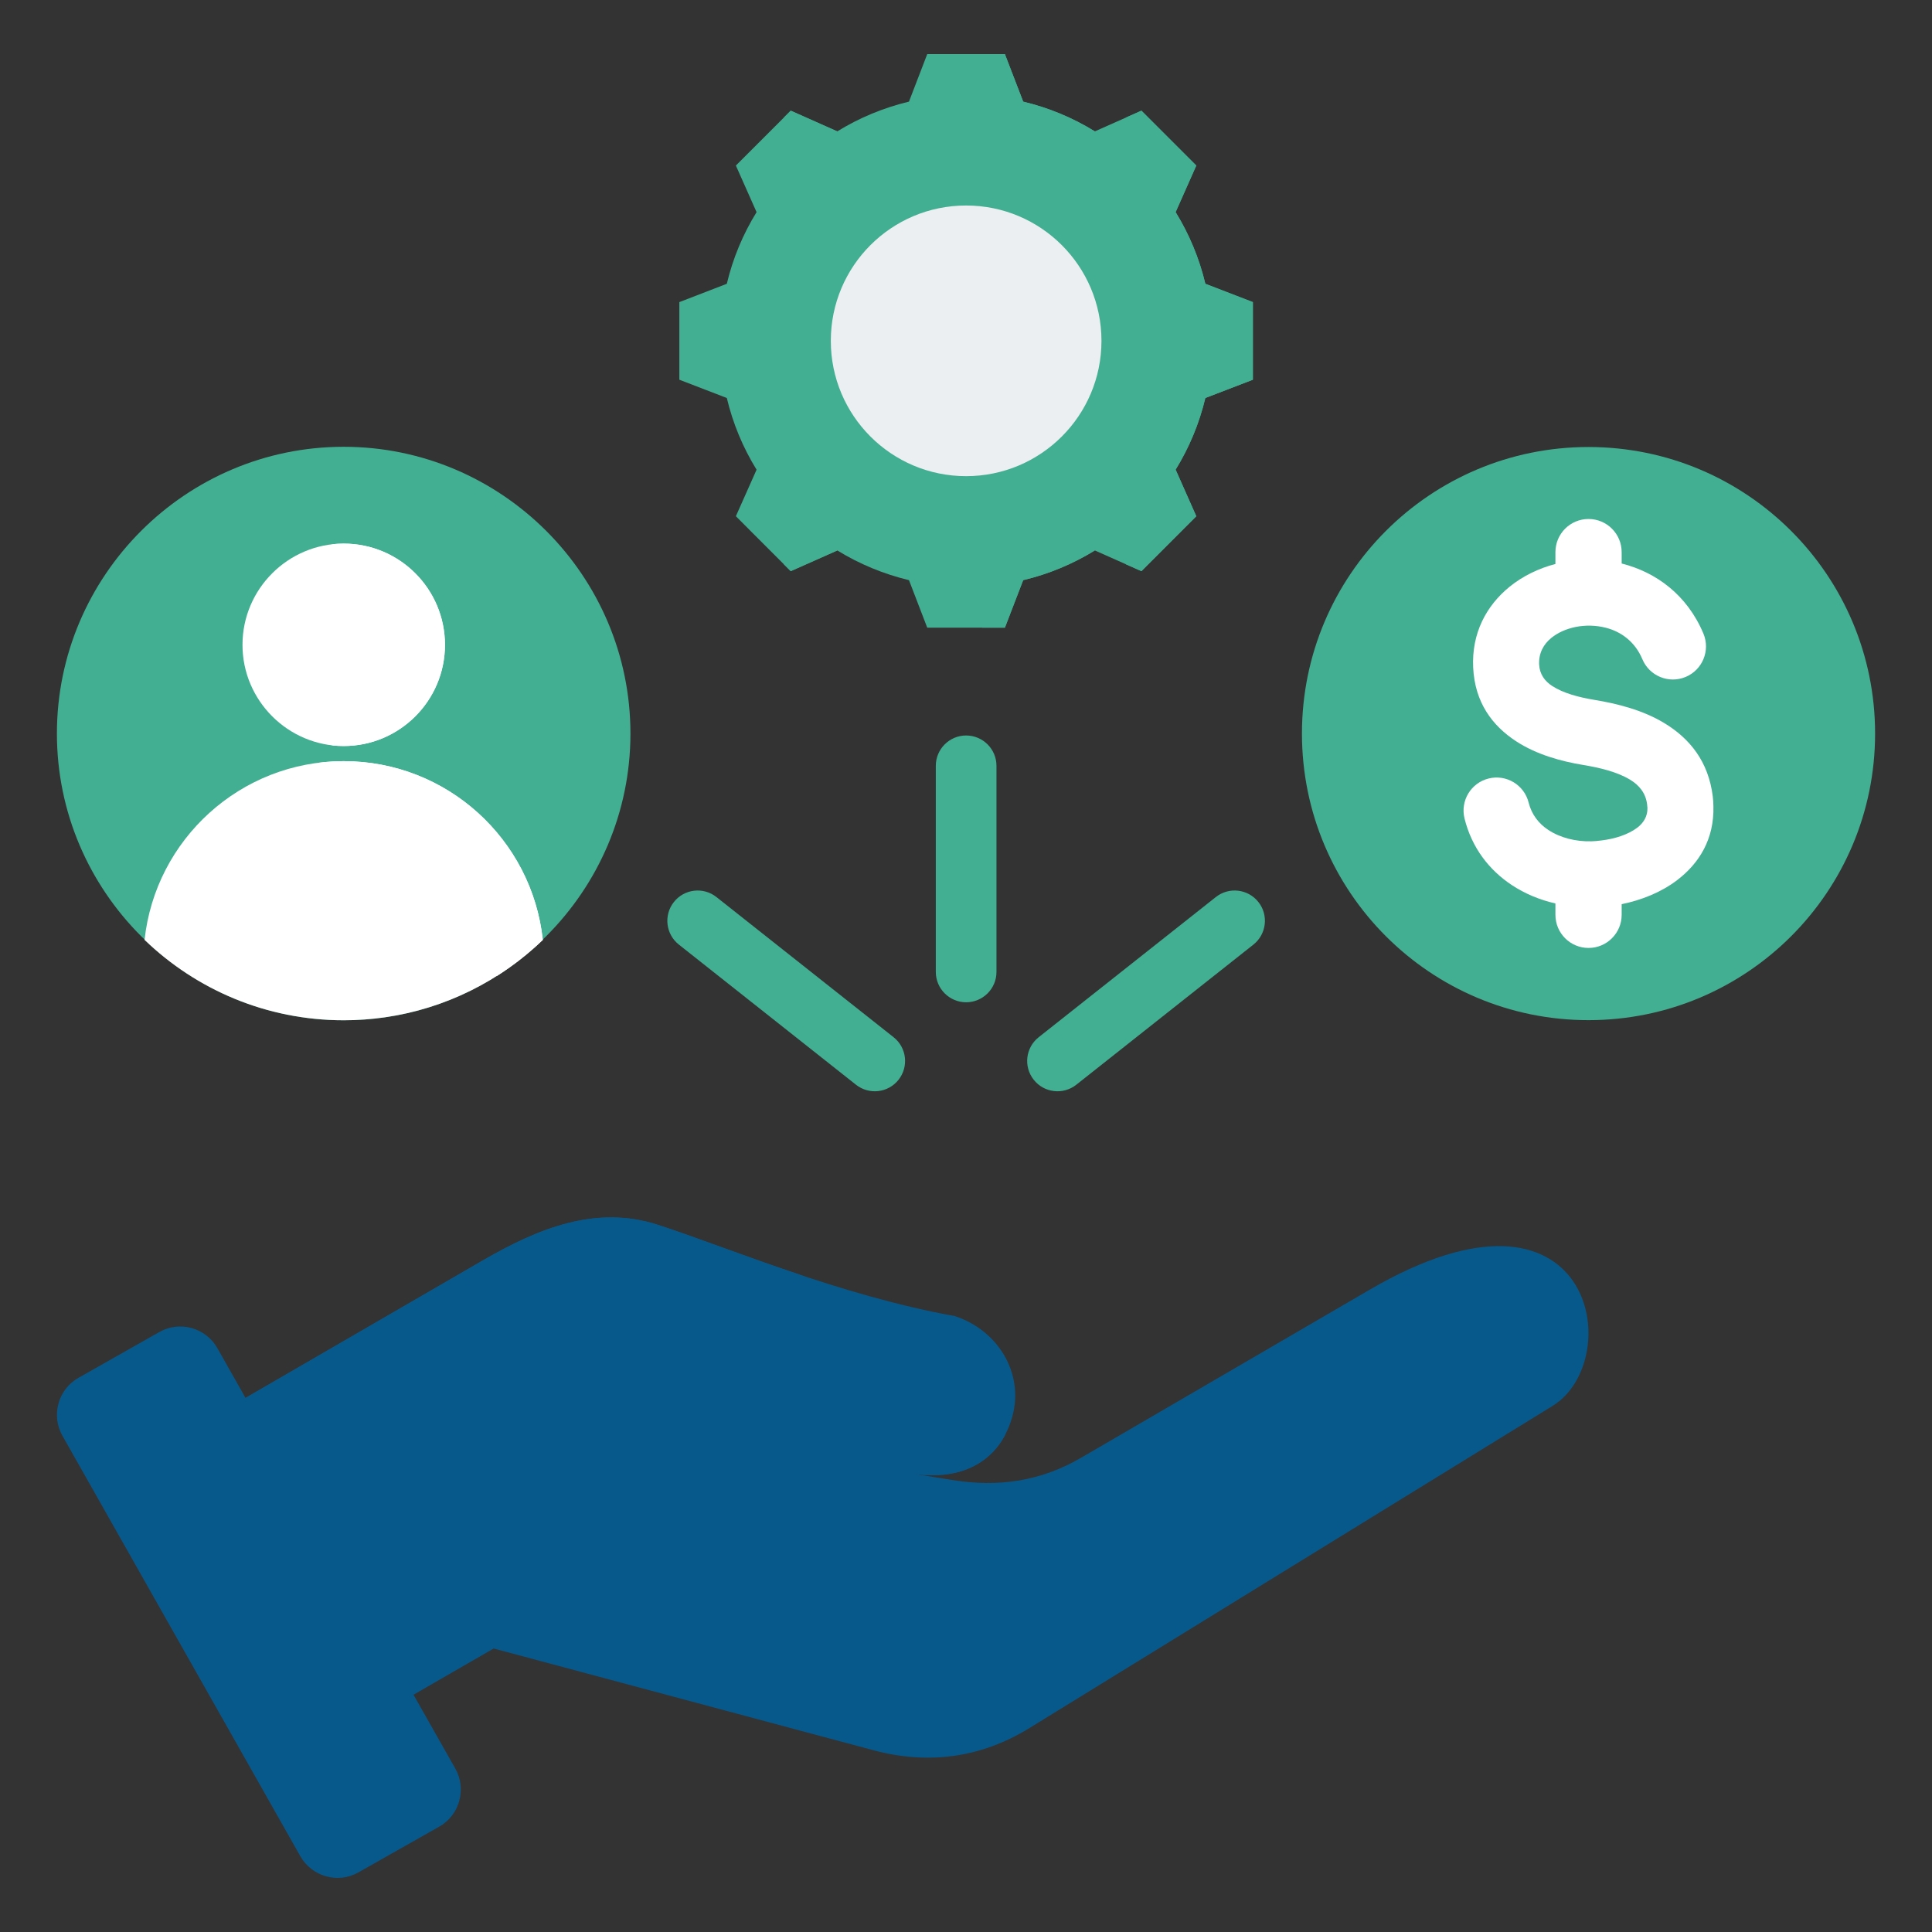 <svg width="35" height="35" viewBox="0 0 35 35" fill="none" xmlns="http://www.w3.org/2000/svg">
<rect x="0" y="0" width="35" height="35" fill="#333333" stroke="none"/>
<path fill-rule="evenodd" clip-rule="evenodd" d="M6.226 18.483C9.087 18.483 11.421 16.15 11.421 13.289C11.421 10.428 9.087 8.094 6.226 8.094C3.365 8.094 1.031 10.428 1.031 13.289C1.031 16.15 3.365 18.483 6.226 18.483Z" fill="#42AF92"/>
<path fill-rule="evenodd" clip-rule="evenodd" d="M6.226 13.789C4.355 13.789 2.814 15.207 2.619 17.027C3.554 17.928 4.825 18.483 6.226 18.483C6.479 18.483 6.727 18.465 6.97 18.43C8.074 18.272 9.067 17.766 9.833 17.027C9.638 15.206 8.098 13.789 6.226 13.789Z" fill="white"/>
<path fill-rule="evenodd" clip-rule="evenodd" d="M5.766 13.819C7.925 14.093 8.795 15.727 8.995 17.685C9.297 17.494 9.578 17.273 9.834 17.027C9.639 15.206 8.098 13.789 6.227 13.789C6.071 13.789 5.917 13.799 5.766 13.819Z" fill="white"/>
<path fill-rule="evenodd" clip-rule="evenodd" d="M6.227 13.515C7.237 13.515 8.061 12.691 8.061 11.682C8.061 10.671 7.237 9.848 6.227 9.848C5.217 9.848 4.393 10.671 4.393 11.682C4.393 12.691 5.217 13.515 6.227 13.515Z" fill="white"/>
<path fill-rule="evenodd" clip-rule="evenodd" d="M7.599 11.682C7.599 12.617 6.9 13.388 5.996 13.502C6.072 13.511 6.149 13.515 6.227 13.515C7.24 13.515 8.061 12.695 8.061 11.682C8.061 10.669 7.24 9.848 6.227 9.848C6.149 9.848 6.072 9.853 5.996 9.862C6.9 9.975 7.599 10.746 7.599 11.682Z" fill="white"/>
<path fill-rule="evenodd" clip-rule="evenodd" d="M18.536 1.841C18.995 1.951 19.433 2.132 19.834 2.38L20.678 2.005L21.672 2.999L21.298 3.843C21.545 4.244 21.727 4.682 21.836 5.141L22.697 5.473V6.879L21.836 7.21C21.727 7.669 21.545 8.107 21.298 8.508L21.672 9.352L20.678 10.347L19.834 9.972C19.433 10.219 18.995 10.401 18.536 10.51L18.205 11.371H16.798L16.467 10.51C16.009 10.4 15.57 10.219 15.169 9.972L14.325 10.347L13.331 9.352L13.706 8.509C13.458 8.107 13.276 7.669 13.167 7.21L12.307 6.879V5.473L13.167 5.141C13.276 4.682 13.458 4.244 13.706 3.843L13.331 2.999L14.325 2.005L15.168 2.38C15.57 2.132 16.009 1.951 16.467 1.841L16.798 0.98H18.205L18.536 1.841Z" fill="#42AF92"/>
<path fill-rule="evenodd" clip-rule="evenodd" d="M20.394 2.131L20.678 2.005L21.672 2.999L21.297 3.843C21.545 4.244 21.726 4.682 21.836 5.141L22.697 5.473V6.879L21.836 7.21C21.726 7.669 21.545 8.107 21.297 8.508L21.672 9.352L20.678 10.347L20.394 10.221L21.263 9.352L20.888 8.508C21.136 8.107 21.317 7.669 21.426 7.21L22.287 6.879V5.473L21.426 5.141C21.317 4.682 21.136 4.244 20.888 3.843L21.263 2.999L20.394 2.131ZM14.199 2.131L14.325 2.005L15.168 2.38C15.109 2.413 15.05 2.447 14.992 2.483L14.199 2.131ZM18.536 1.841C18.995 1.951 19.433 2.132 19.834 2.38L19.601 2.483C19.2 2.236 18.585 1.951 18.126 1.841L17.795 0.98H18.204L18.536 1.841ZM15.169 9.972L14.325 10.347L14.199 10.221L14.992 9.869C15.05 9.904 15.109 9.939 15.169 9.972ZM19.834 9.972C19.433 10.219 18.995 10.401 18.536 10.51L18.204 11.371H17.795L18.126 10.51C18.585 10.401 19.2 10.116 19.602 9.869L19.834 9.972Z" fill="#42AF92"/>
<path fill-rule="evenodd" clip-rule="evenodd" d="M17.502 3.723C18.856 3.723 19.954 4.82 19.954 6.175C19.954 7.528 18.856 8.626 17.502 8.626C16.148 8.626 15.051 7.528 15.051 6.175C15.051 4.82 16.148 3.723 17.502 3.723Z" fill="#ECEFF1"/>
<path fill-rule="evenodd" clip-rule="evenodd" d="M3.305 25.987L8.741 22.837C9.762 22.246 10.8 21.827 11.922 22.19C13.172 22.597 15.214 23.467 17.296 23.842C18.07 24.093 18.552 24.866 18.342 25.651C18.13 26.436 17.468 26.841 16.531 26.696L17.26 26.813C18.094 26.947 18.86 26.832 19.59 26.406L24.817 23.362C28.881 20.996 29.477 24.637 28.127 25.469L18.64 31.311C17.768 31.846 16.813 31.973 15.823 31.707L8.943 29.864L6.393 31.335C5.903 31.617 5.274 31.448 4.991 30.958L2.929 27.39C2.648 26.899 2.816 26.27 3.305 25.987Z" fill="#08598B"/>
<path fill-rule="evenodd" clip-rule="evenodd" d="M18.218 25.977C17.928 26.546 17.328 26.819 16.532 26.696C15.406 26.398 14.279 26.093 13.153 25.792C12.852 25.71 12.673 25.4 12.754 25.099C12.834 24.797 13.145 24.619 13.447 24.699L18.218 25.977Z" fill="#08598B"/>
<path fill-rule="evenodd" clip-rule="evenodd" d="M3.305 25.987L8.741 22.837C9.762 22.246 10.8 21.827 11.922 22.19C12.59 22.407 13.487 22.757 14.493 23.093L3.96 29.175L2.929 27.39C2.648 26.899 2.816 26.27 3.305 25.987Z" fill="#08598B"/>
<path fill-rule="evenodd" clip-rule="evenodd" d="M3.937 24.422L8.249 32.041C8.457 32.41 8.326 32.882 7.959 33.09L6.491 33.921C6.124 34.129 5.652 33.998 5.442 33.629L1.131 26.01C0.922 25.641 1.053 25.169 1.421 24.961L2.888 24.13C3.256 23.922 3.728 24.053 3.937 24.422Z" fill="#08598B"/>
<path fill-rule="evenodd" clip-rule="evenodd" d="M18.052 17.608C18.052 17.911 17.805 18.157 17.502 18.157C17.2 18.157 16.953 17.911 16.953 17.608V13.873C16.953 13.57 17.2 13.324 17.502 13.324C17.805 13.324 18.052 13.57 18.052 13.873V17.608ZM19.498 19.651C19.26 19.839 18.915 19.799 18.727 19.561C18.538 19.323 18.579 18.978 18.817 18.79L22.026 16.251C22.263 16.063 22.609 16.103 22.797 16.341C22.985 16.578 22.944 16.924 22.707 17.112L19.498 19.651ZM16.188 18.79C16.426 18.978 16.466 19.323 16.278 19.561C16.09 19.799 15.745 19.839 15.507 19.651L12.298 17.112C12.06 16.924 12.02 16.578 12.208 16.341C12.396 16.103 12.742 16.063 12.979 16.251L16.188 18.79Z" fill="#42AF92"/>
<path fill-rule="evenodd" clip-rule="evenodd" d="M28.777 8.098C31.645 8.098 33.969 10.422 33.969 13.289C33.969 16.157 31.645 18.481 28.777 18.481C25.91 18.481 23.586 16.157 23.586 13.289C23.586 10.422 25.91 8.098 28.777 8.098Z" fill="#42AF92"/>
<path d="M30.859 11.478C30.987 11.784 30.843 12.135 30.538 12.263C30.233 12.391 29.881 12.248 29.753 11.942C29.62 11.625 29.367 11.442 29.09 11.372C28.909 11.326 28.72 11.323 28.544 11.358C28.376 11.392 28.222 11.46 28.103 11.557C27.962 11.671 27.873 11.835 27.883 12.038C27.892 12.217 27.987 12.341 28.119 12.427C28.321 12.559 28.606 12.633 28.879 12.678C29.299 12.747 29.759 12.863 30.148 13.098C30.606 13.374 30.951 13.791 31.029 14.432C31.035 14.48 31.039 14.539 31.04 14.608C31.055 15.199 30.785 15.639 30.381 15.946C30.092 16.166 29.735 16.307 29.378 16.38V16.573C29.378 16.904 29.109 17.173 28.778 17.173C28.446 17.173 28.178 16.904 28.178 16.573V16.367C27.893 16.302 27.623 16.19 27.385 16.032C26.976 15.76 26.663 15.358 26.531 14.827C26.452 14.506 26.648 14.182 26.969 14.103C27.29 14.024 27.614 14.22 27.693 14.541C27.747 14.756 27.876 14.921 28.046 15.033C28.264 15.178 28.545 15.248 28.831 15.241C28.878 15.24 28.936 15.235 29.008 15.226C29.252 15.197 29.493 15.121 29.66 14.995C29.773 14.909 29.849 14.79 29.845 14.636C29.845 14.628 29.843 14.607 29.839 14.573C29.814 14.364 29.692 14.222 29.529 14.124C29.296 13.983 28.982 13.908 28.686 13.859C28.278 13.792 27.834 13.669 27.468 13.43C27.032 13.146 26.718 12.724 26.688 12.094C26.658 11.472 26.925 10.973 27.348 10.629C27.585 10.437 27.871 10.297 28.178 10.217V10.002C28.178 9.671 28.446 9.402 28.778 9.402C29.109 9.402 29.378 9.671 29.378 10.002V10.209L29.38 10.209C30 10.366 30.563 10.774 30.859 11.478Z" fill="white"/>
</svg>
